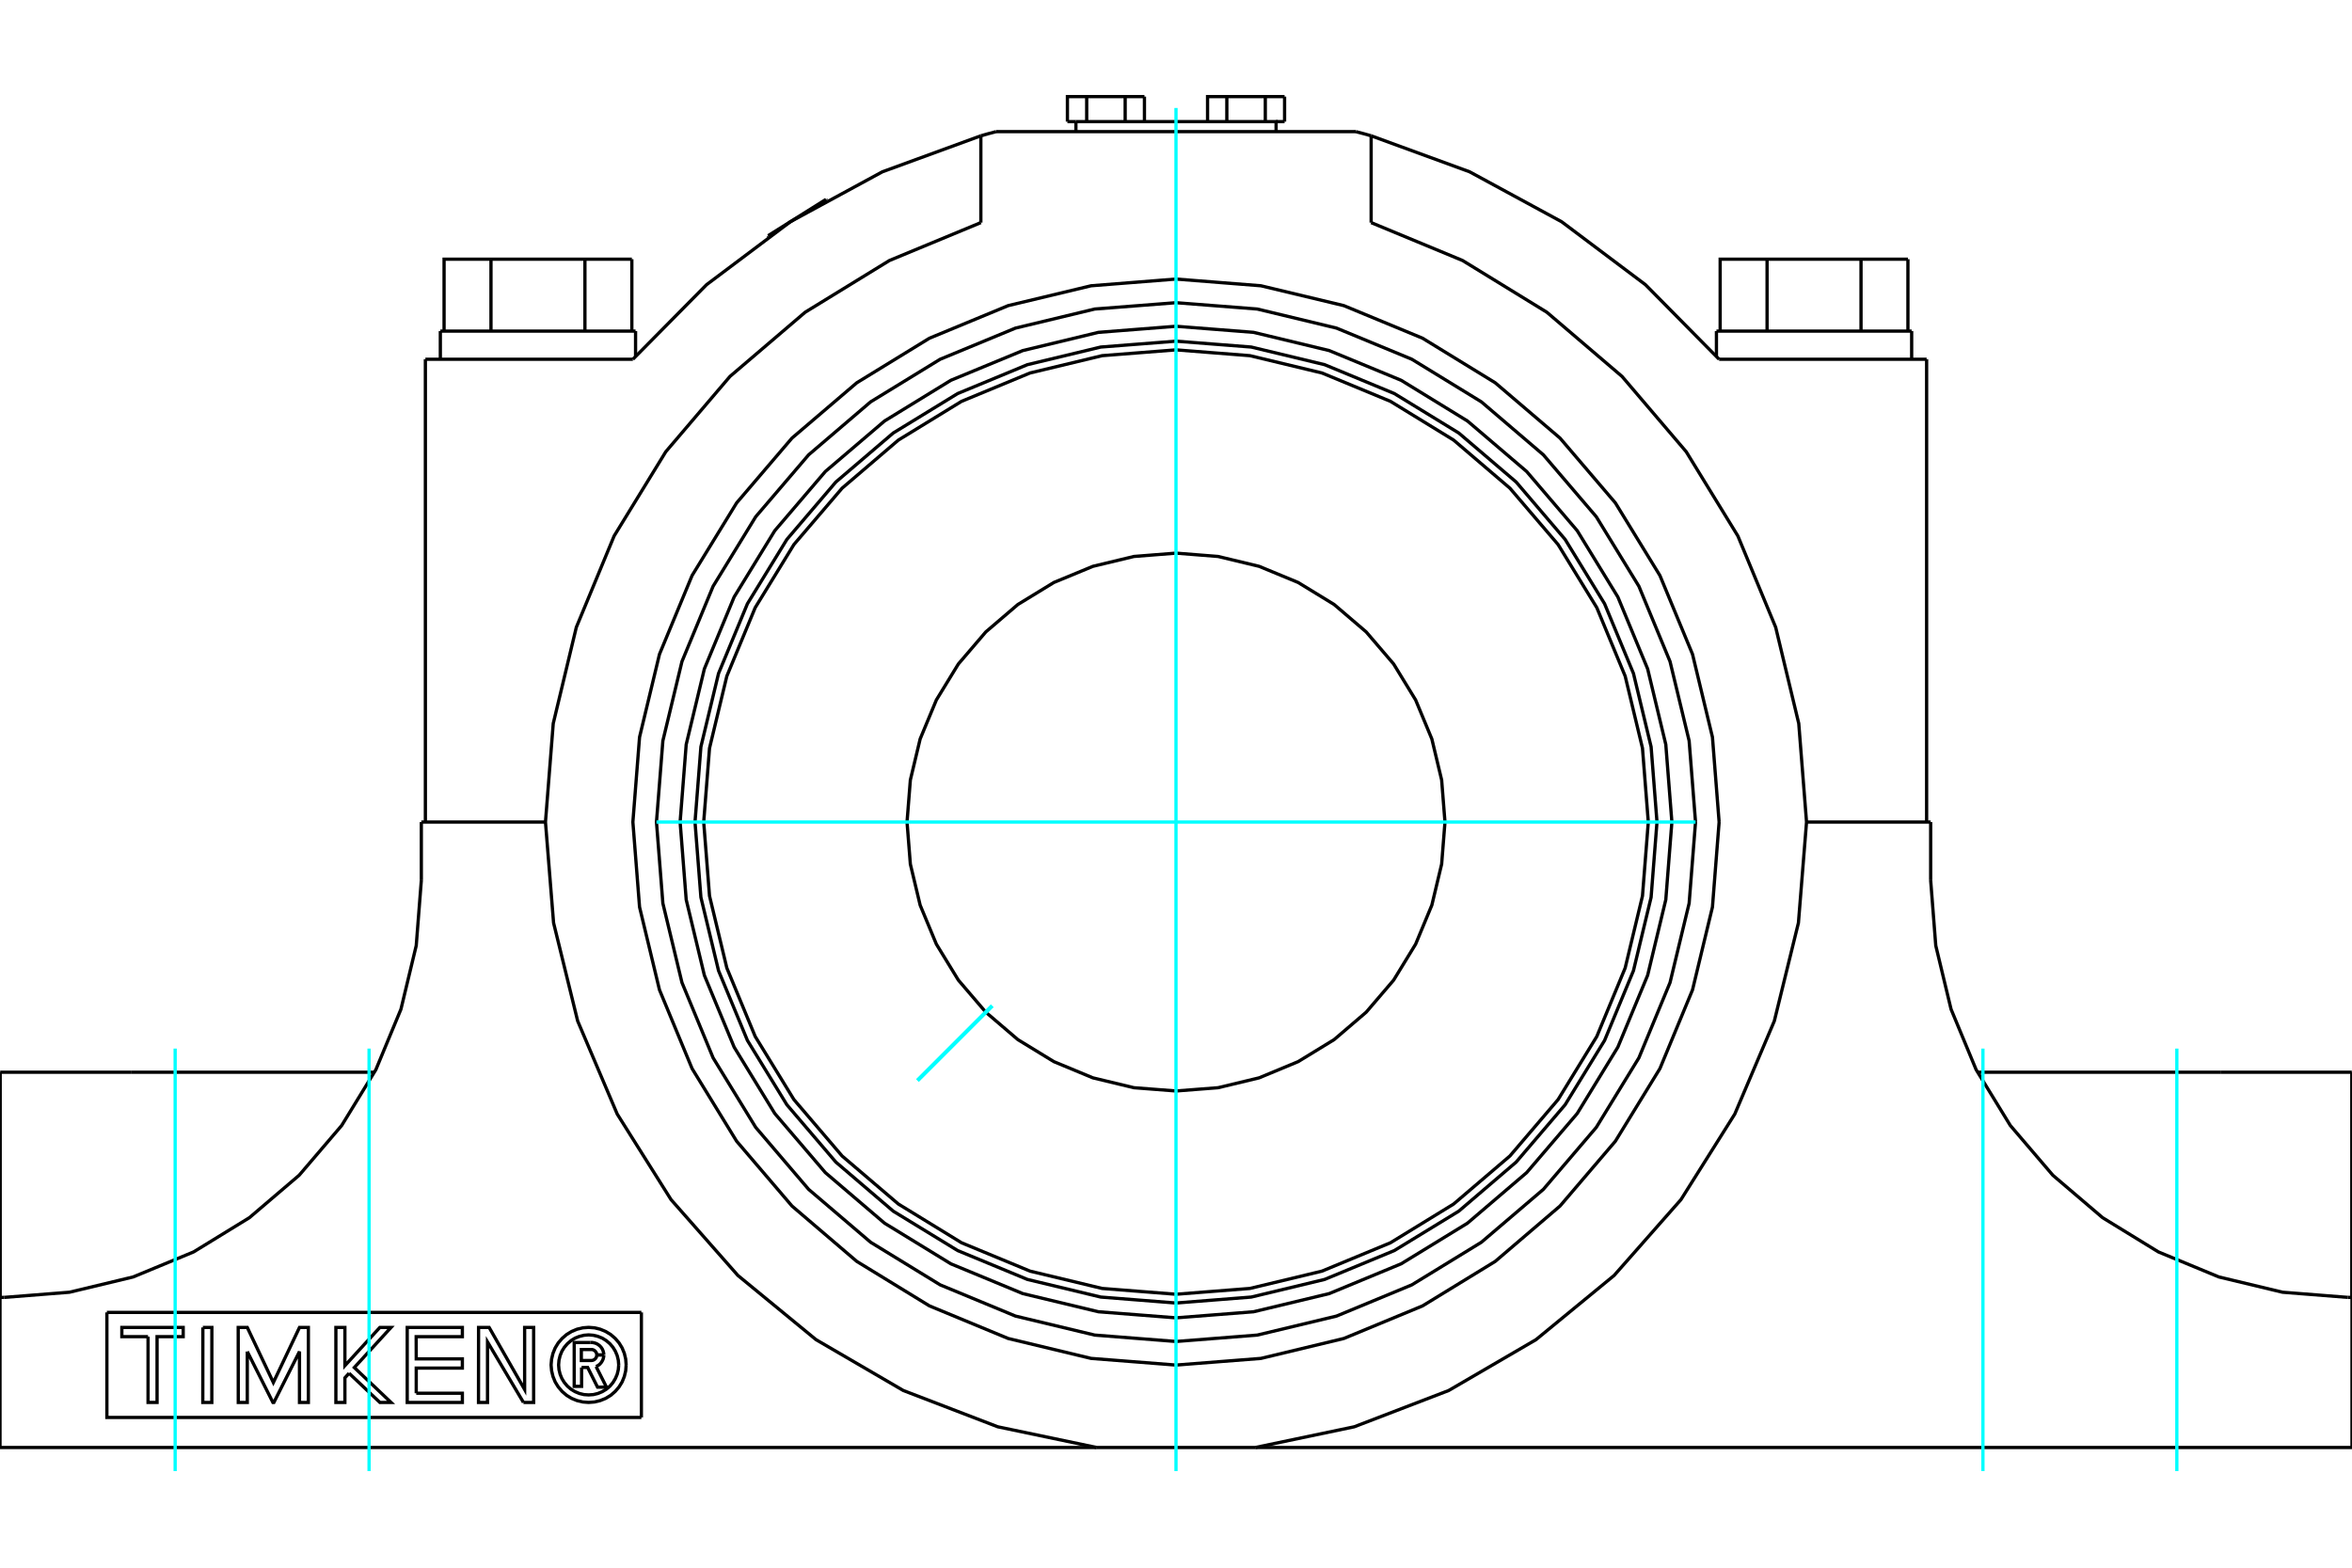 <?xml version="1.0" standalone="no"?>
<!DOCTYPE svg PUBLIC "-//W3C//DTD SVG 1.1//EN"
	"http://www.w3.org/Graphics/SVG/1.1/DTD/svg11.dtd">
<svg xmlns="http://www.w3.org/2000/svg" height="100%" width="100%" viewBox="0 0 36000 24000">
	<rect x="-1800" y="-1200" width="39600" height="26400" style="fill:#FFF"/>
	<g style="fill:none; fill-rule:evenodd" transform="matrix(1 0 0 1 0 0)">
		<g style="fill:none; stroke:#000; stroke-width:50; shape-rendering:geometricPrecision">
			<polyline points="25590,12585 25497,11398 25219,10240 24763,9139 24141,8124 23367,7218 22461,6445 21446,5822 20345,5367 19187,5088 18000,4995 16813,5088 15655,5367 14554,5822 13539,6445 12633,7218 11859,8124 11237,9139 10781,10240 10503,11398 10410,12585 10503,13773 10781,14931 11237,16031 11859,17047 12633,17952 13539,18726 14554,19348 15655,19804 16813,20082 18000,20175 19187,20082 20345,19804 21446,19348 22461,18726 23367,17952 24141,17047 24763,16031 25219,14931 25497,13773 25590,12585"/>
			<line x1="29489" y1="5500" x2="26313" y2="5500"/>
			<line x1="9687" y1="5500" x2="6511" y2="5500"/>
			<polyline points="8902,20935 8902,21224 8789,21224 8789,20553 9039,20553"/>
			<polyline points="9242,20742 9239,20711 9231,20681 9219,20653 9202,20627 9181,20604 9157,20585 9129,20569 9100,20559 9070,20553 9039,20553"/>
			<polyline points="9242,20742 9134,20742 9133,20729 9130,20716 9124,20704 9117,20693 9108,20683 9098,20675 9087,20668 9074,20663 9061,20660 9048,20660 8898,20660 8898,20828 9050,20828 9063,20827 9076,20824 9088,20819 9099,20812 9109,20804 9118,20794 9125,20783 9130,20771 9133,20758 9134,20745 9242,20745"/>
			<polyline points="9124,20921 9152,20906 9178,20887 9200,20863 9217,20837 9231,20808 9239,20777 9242,20745"/>
			<polyline points="9124,20921 9283,21236 9146,21236 8995,20935 8902,20935"/>
			<polyline points="6371,21329 7077,21329 7077,21470 6233,21470 6233,20322 7077,20322 7077,20463 6370,20463 6371,20803 7077,20803 7077,20944 6371,20944 6371,21329"/>
			<polyline points="3785,20691 3785,21470 3647,21470 3646,20322 3785,20322 4184,21165 4584,20322 4720,20322 4720,21470 4584,21470 4584,20691 4192,21470 4177,21470 3785,20691"/>
			<polyline points="2266,20463 1865,20463 1865,20322 2804,20322 2804,20463 2404,20463 2404,21470 2266,21470 2266,20463"/>
			<polyline points="3105,20322 3243,20322 3242,21470 3104,21470 3105,20322"/>
			<polyline points="5343,21023 5279,21094 5279,21470 5141,21470 5141,20322 5279,20322 5279,20907 5814,20322 5985,20322 5423,20936 5985,21470 5814,21470 5343,21023"/>
			<polyline points="8012,21470 7462,20544 7462,21470 7324,21470 7325,20322 7487,20322 8030,21272 8030,20322 8168,20322 8168,21470 8012,21470"/>
			<polyline points="9584,20896 9577,20806 9556,20718 9522,20635 9475,20558 9416,20490 9348,20431 9271,20384 9187,20349 9100,20328 9010,20321 8920,20328 8832,20349 8749,20384 8672,20431 8604,20490 8545,20558 8498,20635 8464,20718 8443,20806 8435,20896 8443,20986 8464,21073 8498,21157 8545,21233 8604,21302 8672,21361 8749,21408 8832,21442 8920,21463 9010,21470 9100,21463 9187,21442 9271,21408 9348,21361 9416,21302 9475,21233 9522,21157 9556,21073 9577,20986 9584,20896"/>
			<polyline points="9470,20896 9464,20824 9447,20754 9419,20687 9382,20626 9335,20571 9280,20524 9219,20486 9152,20459 9082,20442 9010,20436 8938,20442 8868,20459 8801,20486 8740,20524 8685,20571 8638,20626 8600,20687 8573,20754 8556,20824 8550,20896 8556,20968 8573,21038 8600,21104 8638,21166 8685,21221 8740,21268 8801,21305 8868,21333 8938,21350 9010,21355 9082,21350 9152,21333 9219,21305 9280,21268 9335,21221 9382,21166 9419,21104 9447,21038 9464,20968 9470,20896"/>
			<polyline points="11757,3608 12200,3330 12643,3052"/>
			<line x1="1636" y1="20092" x2="9817" y2="20092"/>
			<polyline points="9817,21700 1636,21700 1636,20092"/>
			<line x1="9817" y1="20092" x2="9817" y2="21700"/>
			<polyline points="25952,12585 25854,11341 25562,10128 25085,8975 24433,7911 23623,6963 22674,6152 21610,5500 20457,5023 19244,4731 18000,4634 16756,4731 15543,5023 14390,5500 13326,6152 12377,6963 11567,7911 10915,8975 10438,10128 10146,11341 10048,12585 10146,13829 10438,15042 10915,16195 11567,17259 12377,18208 13326,19018 14390,19670 15543,20148 16756,20439 18000,20537 19244,20439 20457,20148 21610,19670 22674,19018 23623,18208 24433,17259 25085,16195 25562,15042 25854,13829 25952,12585"/>
			<polyline points="26313,12585 26211,11285 25906,10016 25407,8811 24725,7699 23878,6707 22886,5860 21774,5178 20569,4679 19300,4375 18000,4272 16700,4375 15431,4679 14226,5178 13114,5860 12122,6707 11275,7699 10593,8811 10094,10016 9789,11285 9687,12585 9789,13886 10094,15154 10593,16359 11275,17471 12122,18463 13114,19311 14226,19992 15431,20491 16700,20796 18000,20898 19300,20796 20569,20491 21774,19992 22886,19311 23878,18463 24725,17471 25407,16359 25906,15154 26211,13886 26313,12585"/>
			<polyline points="20987,2079 20870,2046 20752,2015"/>
			<polyline points="26313,5500 25186,4359 23903,3395 22494,2630 20987,2079"/>
			<line x1="15248" y1="2015" x2="20752" y2="2015"/>
			<line x1="15013" y1="3408" x2="15013" y2="2079"/>
			<line x1="20987" y1="2079" x2="20987" y2="3408"/>
			<polyline points="19214,22160 20728,21843 22173,21288 23510,20509 24706,19526 25729,18365 26553,17055 27158,15631 27527,14128 27651,12585 27532,11076 27179,9604 26600,8205 25809,6915 24827,5763 23676,4780 22386,3988 20987,3408"/>
			<polyline points="15013,3408 13614,3988 12324,4780 11173,5763 10191,6915 9400,8205 8821,9604 8468,11076 8349,12585 8473,14128 8842,15631 9447,17055 10271,18365 11294,19526 12490,20509 13827,21288 15272,21843 16786,22160"/>
			<polyline points="15013,2079 13506,2630 12097,3395 10814,4359 9687,5500"/>
			<polyline points="15248,2015 15130,2046 15013,2079"/>
			<line x1="29489" y1="12585" x2="29489" y2="5500"/>
			<line x1="6511" y1="12585" x2="6511" y2="5500"/>
			<line x1="19214" y1="22160" x2="16786" y2="22160"/>
			<line x1="36000" y1="22160" x2="19214" y2="22160"/>
			<line x1="36000" y1="19862" x2="36000" y2="22160"/>
			<line x1="35936" y1="19862" x2="36000" y2="19862"/>
			<polyline points="29551,13477 29629,14476 29863,15450 30247,16376 30770,17230 31421,17992 32183,18642 33037,19166 33962,19549 34937,19783 35936,19862"/>
			<line x1="29551" y1="12585" x2="29551" y2="13477"/>
			<line x1="27651" y1="12585" x2="29551" y2="12585"/>
			<line x1="6449" y1="12585" x2="8349" y2="12585"/>
			<line x1="6449" y1="13477" x2="6449" y2="12585"/>
			<polyline points="64,19862 1063,19783 2038,19549 2963,19166 3817,18642 4579,17992 5230,17230 5753,16376 6137,15450 6371,14476 6449,13477"/>
			<line x1="0" y1="19862" x2="64" y2="19862"/>
			<line x1="0" y1="22160" x2="0" y2="19862"/>
			<line x1="16786" y1="22160" x2="0" y2="22160"/>
			<polyline points="19532,2015 19532,1862 16468,1862"/>
			<line x1="16468" y1="2015" x2="16468" y2="1862"/>
			<line x1="33986" y1="16415" x2="30267" y2="16415"/>
			<line x1="35997" y1="16415" x2="33986" y2="16415"/>
			<line x1="2014" y1="16415" x2="3" y2="16415"/>
			<line x1="5733" y1="16415" x2="2014" y2="16415"/>
			<line x1="19662" y1="1862" x2="19532" y2="1862"/>
			<polyline points="18483,1862 18483,1479 18778,1479 19367,1479 19662,1479"/>
			<line x1="18778" y1="1862" x2="18778" y2="1479"/>
			<line x1="19367" y1="1862" x2="19367" y2="1479"/>
			<line x1="19662" y1="1862" x2="19662" y2="1479"/>
			<polyline points="16338,1862 16338,1479 16633,1479 17222,1479 17517,1479"/>
			<line x1="16468" y1="1862" x2="16338" y2="1862"/>
			<line x1="16633" y1="1862" x2="16633" y2="1479"/>
			<line x1="17222" y1="1862" x2="17222" y2="1479"/>
			<line x1="17517" y1="1862" x2="17517" y2="1479"/>
			<line x1="6740" y1="5069" x2="9728" y2="5069"/>
			<polyline points="6797,5069 6797,3968 7515,3968 8953,3968 9671,3968"/>
			<line x1="7515" y1="5069" x2="7515" y2="3968"/>
			<line x1="8953" y1="5069" x2="8953" y2="3968"/>
			<line x1="9671" y1="5069" x2="9671" y2="3968"/>
			<line x1="26272" y1="5069" x2="29260" y2="5069"/>
			<polyline points="26329,5069 26329,3968 27047,3968 28485,3968 29203,3968"/>
			<line x1="27047" y1="5069" x2="27047" y2="3968"/>
			<line x1="28485" y1="5069" x2="28485" y2="3968"/>
			<line x1="29203" y1="5069" x2="29203" y2="3968"/>
			<polyline points="22117,12585 22066,11941 21916,11313 21668,10716 21331,10165 20911,9674 20420,9254 19869,8917 19272,8670 18644,8519 18000,8468 17356,8519 16728,8670 16131,8917 15580,9254 15089,9674 14669,10165 14332,10716 14084,11313 13934,11941 13883,12585 13934,13229 14084,13857 14332,14454 14669,15005 15089,15496 15580,15916 16131,16253 16728,16501 17356,16652 18000,16702 18644,16652 19272,16501 19869,16253 20420,15916 20911,15496 21331,15005 21668,14454 21916,13857 22066,13229 22117,12585"/>
			<polyline points="25362,12585 25272,11433 25002,10310 24560,9243 23956,8258 23206,7379 22328,6629 21342,6025 20275,5583 19152,5313 18000,5223 16848,5313 15725,5583 14658,6025 13672,6629 12794,7379 12044,8258 11440,9243 10998,10310 10728,11433 10638,12585 10728,13737 10998,14860 11440,15928 12044,16913 12794,17791 13672,18542 14658,19145 15725,19587 16848,19857 18000,19948 19152,19857 20275,19587 21342,19145 22328,18542 23206,17791 23956,16913 24560,15928 25002,14860 25272,13737 25362,12585"/>
			<polyline points="25229,12585 25140,11454 24875,10351 24441,9303 23848,8336 23111,7474 22249,6737 21282,6144 20234,5710 19131,5445 18000,5356 16869,5445 15766,5710 14718,6144 13751,6737 12889,7474 12152,8336 11559,9303 11125,10351 10860,11454 10771,12585 10860,13716 11125,14819 11559,15867 12152,16834 12889,17697 13751,18433 14718,19026 15766,19460 16869,19725 18000,19814 19131,19725 20234,19460 21282,19026 22249,18433 23111,17697 23848,16834 24441,15867 24875,14819 25140,13716 25229,12585"/>
			<line x1="11757" y1="3608" x2="11763" y2="3618"/>
			<line x1="12649" y1="3063" x2="12643" y2="3052"/>
			<line x1="35997" y1="19862" x2="35997" y2="16415"/>
			<line x1="3" y1="16415" x2="3" y2="19862"/>
			<line x1="6740" y1="5069" x2="6740" y2="5500"/>
			<line x1="9728" y1="5453" x2="9728" y2="5069"/>
			<line x1="26272" y1="5069" x2="26272" y2="5453"/>
			<line x1="29260" y1="5500" x2="29260" y2="5069"/>
		</g>
		<g style="fill:none; stroke:#0FF; stroke-width:50; shape-rendering:geometricPrecision">
			<line x1="18000" y1="22521" x2="18000" y2="1653"/>
			<line x1="2681" y1="22521" x2="2681" y2="16053"/>
			<line x1="33319" y1="22521" x2="33319" y2="16053"/>
			<line x1="5649" y1="22521" x2="5649" y2="16053"/>
			<line x1="30351" y1="22521" x2="30351" y2="16053"/>
			<line x1="25952" y1="12585" x2="10048" y2="12585"/>
			<line x1="15184" y1="15401" x2="14045" y2="16540"/>
			<line x1="15184" y1="15401" x2="14045" y2="16540"/>
			<line x1="15184" y1="15401" x2="14045" y2="16540"/>
			<line x1="15184" y1="15401" x2="14045" y2="16540"/>
			<line x1="15184" y1="15401" x2="14045" y2="16540"/>
			<line x1="15184" y1="15401" x2="14045" y2="16540"/>
		</g>
	</g>
</svg>
